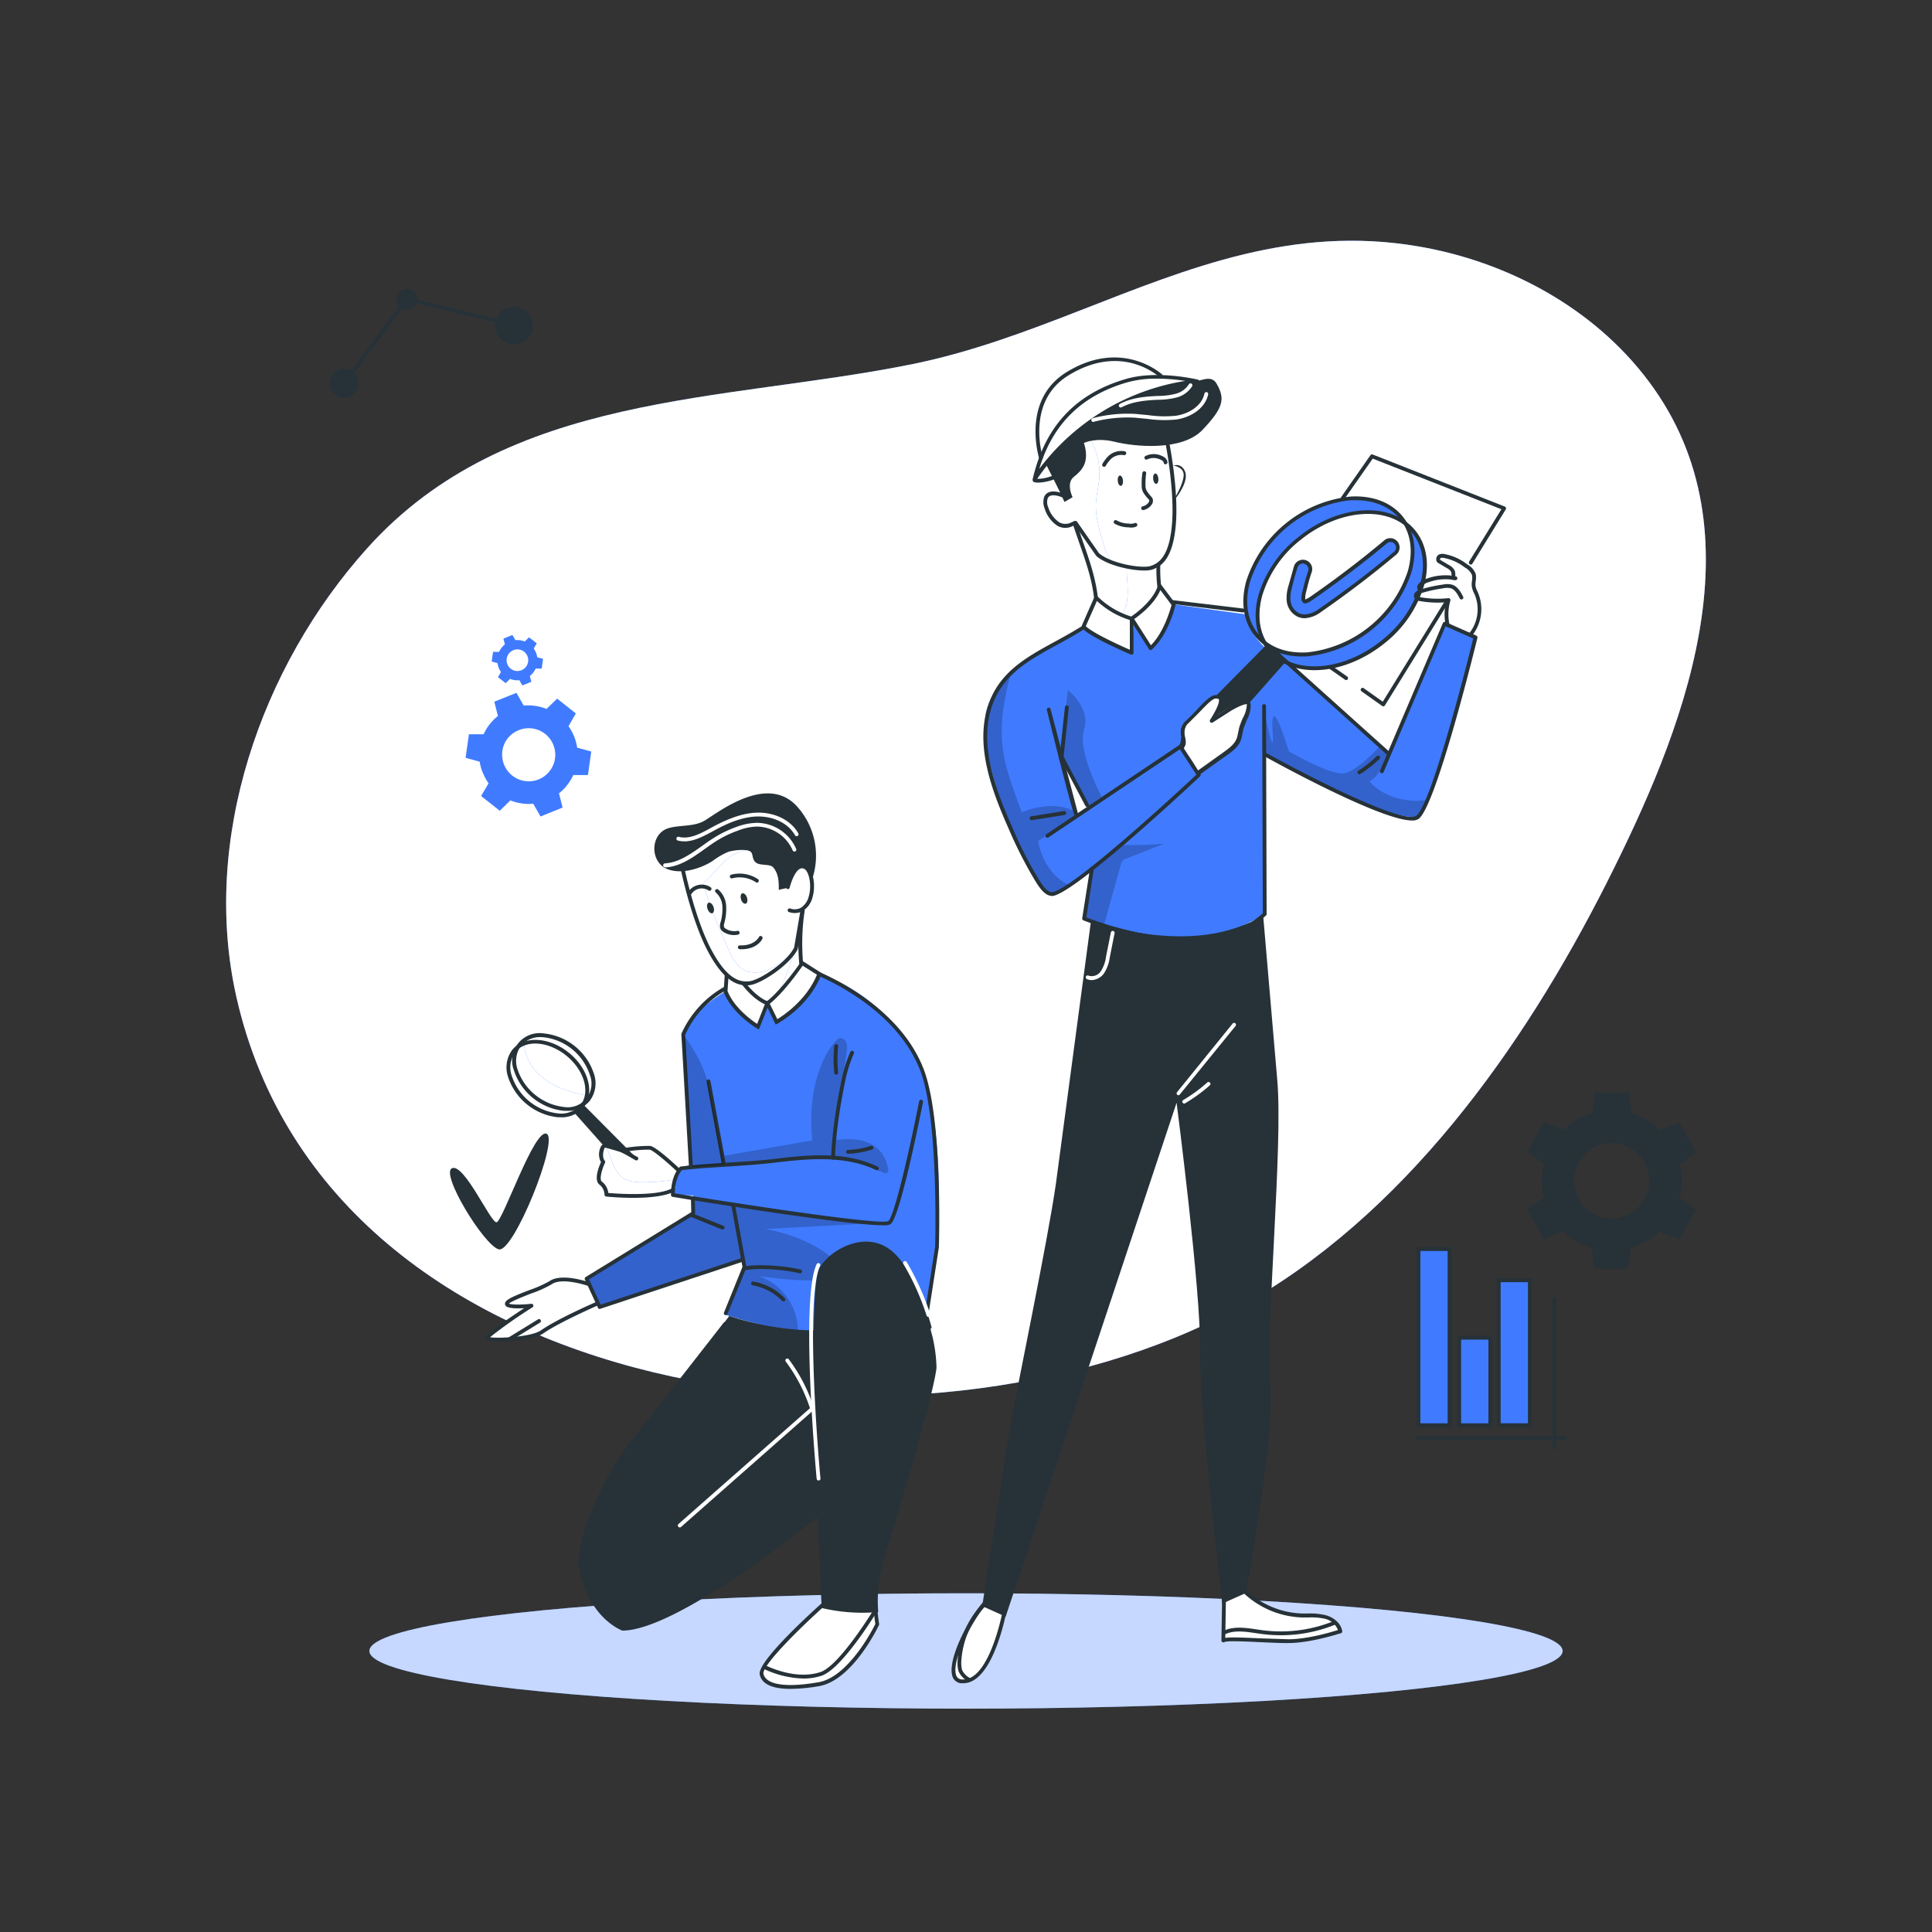 <?xml version="1.0" encoding="UTF-8"?> <svg xmlns="http://www.w3.org/2000/svg" xmlns:xlink="http://www.w3.org/1999/xlink" xmlns:v="https://vecta.io/nano" viewBox="0 0 500 500"><rect x="0" y="0" width="500" height="500" fill="#333333" stroke="none"/><style><![CDATA[.B{fill:#fff}.C{fill:#263238}.D{fill:#407bff}]]></style><use xlink:href="#B" class="D"></use><use xlink:href="#B" opacity=".8" class="B"></use><path d="M367.08 323.25h8.07v45.6h-8.07z" class="D"></path><path d="M375.65,369.35h-9.06v-46.6h9.06Zm-8.06-1h7.06v-44.6h-7.06Z" class="C"></path><path d="M377.63 346.2h8.07v22.64h-8.07z" class="D"></path><path d="M386.2 369.35h-9.07V345.7h9.07zm-8.07-1h7.07V346.7h-7.07z" class="C"></path><path d="M387.87 331.32h8.07v37.53h-8.07z" class="D"></path><g class="C"><path d="M396.43 369.35h-9.06v-38.53h9.06zm-8.06-1h7.06v-36.53h-7.06zm16.78 4.25H366.8a.5.5 0 0 1 0-1h38.34a.5.5 0 0 1 0 1z"></path><path d="M402.22 375.1a.5.5 0 0 1-.5-.5v-38.34a.5.5 0 0 1 1 0v38.34a.5.5 0 0 1-.5.5zM108 77.43a2.71 2.71 0 1 1-2.71-2.7 2.71 2.71 0 0 1 2.71 2.7zm29.9 6.83a4.89 4.89 0 1 1-4.9-4.88 4.89 4.89 0 0 1 4.9 4.88zM92.77 99.2A3.74 3.74 0 1 1 89 95.47a3.74 3.74 0 0 1 3.77 3.74z"></path><path d="M89.44 99.5l-.8-.6 16.46-22.04 28.9 6.9-.23.97L105.5 78 89.44 99.5zM399 305.54a18.43 18.43 0 0 0 .5 4.25l-4.27 3.3 4.33 7.63 5-2.06a18.16 18.16 0 0 0 7.33 4.3l.72 5.36h8.76l.76-5.38a18 18 0 0 0 7.38-4.23l5 2.06 4.4-7.57-4.25-3.3a18.09 18.09 0 0 0 0-8.5l4.27-3.32-4.33-7.63-5 2a18.06 18.06 0 0 0-7.33-4.31l-.7-5.36h-8.76l-.76 5.38a18 18 0 0 0-7.39 4.23l-5-2.06-4.35 7.67 4.24 3.32a18.56 18.56 0 0 0-.54 4.22zm15.9-9.44a9.74 9.74 0 1 1-7.28 7.24 9.73 9.73 0 0 1 7.29-7.24z"></path></g><path d="M364.33 258.7a10.26 10.26 0 0 0 .26 2.4l-2.4 1.9 2.46 4.27 2.83-1.15a10.19 10.19 0 0 0 4.14 2.41l.4 3h4.92l.43-3a10.29 10.29 0 0 0 4.15-2.39l2.82 1.16 2.48-4.26-2.4-1.88a10.34 10.34 0 0 0 0-4.79l2.4-1.86-2.46-4.27-2.82 1.14a10.19 10.19 0 0 0-4.14-2.41l-.4-3h-4.9l-.43 3a10.1 10.1 0 0 0-4.15 2.38l-2.82-1.16-2.48 4.26 2.4 1.88a9.67 9.67 0 0 0-.29 2.37zm9.16-5.4a5.46 5.46 0 1 1-4.33 4.29 5.48 5.48 0 0 1 4.33-4.29z" class="B"></path><g class="D"><path d="M125 200.08a12.88 12.88 0 0 0 1.45 2.65L124.5 206l4.84 3.82 2.75-2.68a12.57 12.57 0 0 0 5.9.86l1.9 3.3 5.7-2.3-.92-3.7a12.68 12.68 0 0 0 3.69-4.71h3.8l.86-6.1-3.65-1a12.79 12.79 0 0 0-2.24-5.55l1.9-3.3-4.84-3.83-2.74 2.66a12.85 12.85 0 0 0-5.92-.87l-1.88-3.3-5.72 2.3.93 3.7a12.74 12.74 0 0 0-3.7 4.72h-3.8l-.87 6.1 3.65 1a12.88 12.88 0 0 0 .83 2.95zm7.87-10.36a6.87 6.87 0 1 1-2.83 6.65 6.75 6.75 0 0 1 2.8-6.65zm-3.8-16.9a5.42 5.42 0 0 0 .58 1.09l-.78 1.34 2 1.55 1.12-1.1a5.27 5.27 0 0 0 2.42.34l.77 1.35 2.33-.94-.38-1.5a5.37 5.37 0 0 0 1.51-1.93h1.55l.35-2.5-1.5-.43a5.32 5.32 0 0 0-.91-2.26l.78-1.34-2-1.55-1.1 1.08a5.14 5.14 0 0 0-2.42-.34l-.77-1.35-2.33.94.37 1.5a5.34 5.34 0 0 0-1.5 1.93h-1.56l-.35 2.5 1.5.42a4.89 4.89 0 0 0 .33 1.19zm3.3-4.3a2.8 2.8 0 1 1-.81 3.87 2.87 2.87 0 0 1-.41-1 2.83 2.83 0 0 1 1.22-2.87z"></path><ellipse cx="250" cy="427.27" rx="154.4" ry="14.93"></ellipse></g><g class="B"><ellipse cx="250" cy="427.27" rx="154.4" ry="14.93" opacity=".7"></ellipse><path d="M255.17 414.6s-6.68 8.08-7.87 14.45.86 6 2.48 6.14 6-5.17 7.12-7.22 3.56-14.13 3.56-14.13zm62.03-1.22l3.6-2.35s5.76 5 10.43 6.4 13.93-.9 15.6 4.73c0 0-8.45 2.94-13.45 2.56s-16.8-.2-16.8-.2z"></path></g><g class="C"><path d="M282.38 238.08l-9.1 68.17c-2.1 14.84-10.3 53.93-11.8 62.75s-7.28 46.66-7.28 46.66l6.06 2.73 44.24-133s6.36 49.08 6.06 63.93 5.76 65.68 5.76 65.68l6.05-2.7s7.58-39.7 6.37-54.26 3.33-61.5 1.82-78.47l-3.64-42.42s-16.36 10.03-44.54.94z"></path><path d="M249.3 435.63h-.48a2.56 2.56 0 0 1-2.4-2.08c-1.3-5.1 6.18-18.06 9.54-20.36a.5.5 0 0 1 .69.12.51.51 0 0 1-.13.69c-3 2.1-10.32 14.76-9.14 19.3a1.6 1.6 0 0 0 1.54 1.34h.38c7 0 10.27-18.1 10.3-18.27a.48.48 0 0 1 .57-.4.49.49 0 0 1 .4.57c-.14.78-3.5 19.08-11.28 19.08z"></path></g><path d="M305 283.45a.51.51 0 0 1-.31-.11.49.49 0 0 1-.07-.69L319 264.9a.49.49 0 0 1 .69-.07.48.48 0 0 1 .07.69l-14.44 17.75a.48.48 0 0 1-.32.18zm1.48 2.15a.51.51 0 0 1-.43-.25.49.49 0 0 1 .18-.67 38.81 38.81 0 0 0 6.19-4.52.49.49 0 0 1 .7 0 .5.5 0 0 1 0 .7 40.15 40.15 0 0 1-6.35 4.63.47.47 0 0 1-.29.11z" class="B"></path><path d="M333.4 425.23c-2.2 0-4.94-.13-7.58-.25-3.72-.18-8.34-.4-8.95 0a.52.52 0 0 1-.51 0 .5.5 0 0 1-.26-.44l.26-15.4a.45.45 0 0 1 .5-.49.51.51 0 0 1 .49.5l-.25 14.74c1.3-.22 4-.12 8.77.1l7.53.25c5 0 11.22-1.87 12.87-2.4a4.85 4.85 0 0 0-3.54-2.94 16.6 16.6 0 0 0-4.08-.3H337a23.25 23.25 0 0 1-16.48-7.66.49.49 0 0 1 0-.7.5.5 0 0 1 .7 0 22.18 22.18 0 0 0 15.77 7.33h1.56a17.15 17.15 0 0 1 4.45.42c1.94.48 4 1.95 4.37 4.15a.51.51 0 0 1-.33.54c-.35.05-7.74 2.54-13.65 2.54z" class="C"></path><path d="M282.5 253.65a2.81 2.81 0 0 1-1.22-.27.49.49 0 1 1 .41-.89 2.81 2.81 0 0 0 3.19-1.11 9.09 9.09 0 0 0 1.36-3.81l1.25-6.25a.5.5 0 0 1 .58-.39.49.49 0 0 1 .38.58l-1.24 6.25a10 10 0 0 1-1.55 4.22 4.16 4.16 0 0 1-3.16 1.67z" class="B"></path><path d="M331.5 423.2a37.6 37.6 0 0 1-5-.33l-1.4-.2c-2.94-.43-6-.9-8.44.48l-.48-.86c2.75-1.53 6-1.06 9.06-.6l1.4.2a36.57 36.57 0 0 0 18.56-2.36l.37.92a37.5 37.5 0 0 1-14.07 2.75zm-80.8 12a5.4 5.4 0 0 1-2.63-2.68 8.17 8.17 0 0 1-.23-3 23.51 23.51 0 0 1 6.41-14.48l.7.7a22.51 22.51 0 0 0-6.14 13.86 7.73 7.73 0 0 0 .19 2.64 4.65 4.65 0 0 0 2.11 2.07z" class="C"></path><g class="B"><path d="M358.04 182.3l31.25-50.76-34.2-13.48-28.2 41.88 31.17 22.36z"></path><path d="M380.23 164.44s2.68-3.43 2.75-6.86-2.18-3.85-1.6-5.85.1-3.15-2-5.26-6.83-3.36-7.14-2.24 4.24 2.94 3.8 4.87c0 0-8.1.3-8.48 2.37l-.12 1.43s-1.63.75-1.25 1.63 8.67.75 8.67.75-1.37 5.42.44 7z"></path><path d="M364.54 136c8.58 11.3.77 25.55-10.8 32.9s-22.8 4.08-28.6-5-1.13-22.6 10.43-29.9 22.44-6.66 28.98 2z"></path></g><g class="D"><path d="M373.85 161.44l-14.42 33.06-26.26-22.77S323.6 167 322.38 159l-18.64-2.6s-2.23 8.85-6.06 10.77l-4.18-7.3-.63 9s-9.62-3.9-12.33-6.2c0 0-21.5 9.72-25 20.33s8 36.2 8 36.2 4.35 11.13 8 11.83 11-6.1 11-6.1l-2 12.76s28.12 11.15 46.7-1.15l-.25-41.45s23.7 12 30.84 14.58 9.74 1.56 9.74 1.56 12.18-32 14.27-46.8zm-95 49.52l-3.63-13.65 6.18 11.6z"></path><path d="M329.53 167.93s14.53 6 28.42-8.84S363 135 363 135s12.33 8.5 1.75 23.5-22.26 15.15-28.9 14-6.33-4.56-6.33-4.56z"></path></g><path d="M290.13 218.33c-.24 0 0 .36.24.36 3.67.06 7.34-.05 11-.35l-10 3.9a2.3 2.3 0 0 0-.87.51 2.24 2.24 0 0 0-.39.86l-4.45 16-5.13-1.9 2-12.76zM274.5 194.9l1.86-16.3s6 4.57 4.2 10.23 4.56 17.35 4.56 17.35l-3.72 2.7-7.4-15.3zm52.66-11.03s1.5 7.66 2.1 8.24-.58-6.38.46-6.73 3.83 9.05 3.83 9.05 10.67 6.26 14.27 5.68 9.27-7 9.27-7l2.2 2s-2.2 5.93-4.85 7.1c0 0 4.52 6 14.72 4.87 0 0-.72 5.47-4.75 4.64-9.5-2-37.36-16.63-37.36-16.63zm-65.32-10.53c-4.53 16.83-2.78 22.68 2.63 36.9 0 0 7.43-3.5 13.47-.3l.57 1.58-9.83 6.1s1 7.85 7.64 11.27c0 0-2.65 2.56-4.74 2.18s-10.35-18.28-12.16-21.9-10.42-21.73 2.42-35.82z" opacity=".2"></path><path d="M326.78 166.25a15.93 15.93 0 0 1-4.31-14.33c1.7-8.92 10.53-17.56 17.53-20.5s19-4.16 23 3.54c0 0-8.32-6.3-23 1.7s-15.38 23.27-13.22 29.58z" class="D"></path><g class="C"><path d="M359.37 195.54a.53.53 0 0 1-.33-.13l-31.16-28a.49.49 0 1 1 .66-.73l31.16 28a.49.49 0 0 1 0 .69.5.5 0 0 1-.33.17z"></path><path d="M365.42 212.34c-8 0-35-14.85-38.3-16.68a.49.49 0 0 1 .48-.86c13.94 7.73 35.8 18.47 38.9 16.34 3.5-2.4 11.74-33.54 14.76-45.9l-7.16-3.16-16 37.66a.5.5 0 1 1-.91-.39l16.23-38.1a.53.53 0 0 1 .28-.27.5.5 0 0 1 .38 0l8 3.53a.49.49 0 0 1 .28.57c-.44 1.78-10.7 43.74-15.26 46.87a2.94 2.94 0 0 1-1.69.39z"></path><path d="M307.14 243.7c-13.46 0-26.56-5.44-26.76-5.52a.5.5 0 0 1-.3-.53l2-12.77a.491.491 0 1 1 .97.15l-1.9 12.38c3.47 1.38 31.4 11.86 45.66-1.06l-.16-53.62a.49.49 0 0 1 .49-.5h0a.51.51 0 0 1 .5.49l.16 53.85a.5.5 0 0 1-.16.36c-5.55 5.07-13.07 6.77-20.5 6.77zm14.58-85.2h-.06l-18.38-2.2a.504.504 0 1 1 .12-1l18.38 2.2a.49.49 0 0 1 .43.55.5.5 0 0 1-.49.45z"></path><path d="M272.17 231.84c-2.05 0-3.74-3-4.75-4.72l-.38-.65a107.16 107.16 0 0 1-6-12c-4.44-9.95-8.2-20.5-5.8-30.2 2.44-9.84 9.92-13.93 17.84-18.25 2.18-1.2 4.44-2.42 6.6-3.78a.492.492 0 0 1 .53.83c-2.18 1.38-4.45 2.62-6.65 3.82-7.72 4.2-15 8.2-17.35 17.6s1.4 19.77 5.75 29.56a108.65 108.65 0 0 0 5.94 11.93c.12.2.25.4.4.67.85 1.48 2.42 4.23 3.9 4.23h0c4.25-.1 28.16-21.7 37.42-30.4l-4.28-6.56-34 22.8a.49.49 0 0 1-.68-.13.51.51 0 0 1 .13-.69l34.4-23.08a.49.49 0 0 1 .69.13l.08.12 4.7 7.2a.5.5 0 0 1-.07.63c-1.34 1.26-32.83 30.83-38.38 31zm31.88-102.94a.5.5 0 0 1-.3-.11.48.48 0 0 1-.09-.69c.85-1.1 2.88-4.3 2-5.86a1.51 1.51 0 0 0-1-.89 1.57 1.57 0 0 0-1.14.4.492.492 0 1 1-.67-.72 2.59 2.59 0 0 1 2-.66 2.46 2.46 0 0 1 1.71 1.39c1.33 2.4-1.74 6.5-2.1 6.95a.51.51 0 0 1-.41.19zm32.95 41c-5.14 0-9.44-1.83-12.2-5.24-3-3.7-3.8-8.8-2.25-14.34a31.84 31.84 0 0 1 26.94-21.81c5.75-.34 10.56 1.5 13.56 5.2s3.8 8.8 2.25 14.34a31.84 31.84 0 0 1-26.95 21.81c-.46.03-.9.04-1.36.04zm13.86-40.44h-1.3a30.85 30.85 0 0 0-26.05 21.09c-1.46 5.23-.72 10 2.07 13.45s7.3 5.16 12.72 4.83a30.86 30.86 0 0 0 26.06-21.08c1.45-5.24.72-10-2.07-13.46-2.56-3.12-6.6-4.83-11.43-4.83z"></path><path d="M340.2 173.44c-5 0-9.4-1.72-12.22-5.22-3-3.7-3.8-8.8-2.25-14.34A30 30 0 0 1 336 139c10.55-8.54 24.12-9.3 30.26-1.72 3 3.7 3.8 8.8 2.25 14.34a30 30 0 0 1-10.24 14.89c-5.7 4.58-12.27 6.93-18.06 6.93zM354 133c-5.57 0-11.9 2.28-17.42 6.73a29 29 0 0 0-9.91 14.39c-1.45 5.23-.72 10 2.07 13.46 5.8 7.16 18.74 6.32 28.86-1.87a29 29 0 0 0 9.92-14.39c1.45-5.23.72-10-2.07-13.45-2.62-3.25-6.75-4.87-11.45-4.87z"></path><path d="M332.52 171.5l-23.65 26.8-2.4-5.6-1.07.55s-.4.15-.4.1a4.75 4.75 0 0 0 .66-2.39c.67-.2.05-.9 0-1.13v-1.26l7.75-7.18.44-.46L327.62 167h.17a4.24 4.24 0 0 1 .73.15 5 5 0 0 1 1.64.85 7.25 7.25 0 0 1 2.26 3.11 1.06 1.06 0 0 0 .1.38z"></path></g><path d="M337.68 159.45a3.89 3.89 0 0 1-1.69-.37 4.57 4.57 0 0 1-2.5-3.69 9.51 9.51 0 0 1 .35-3.35l1.53-5.44a1.92 1.92 0 0 1 3.63 1.25c-.6 1.75-1.06 3.56-1.43 5.1a6.31 6.31 0 0 0-.27 2 1 1 0 0 0 .3.66c.06 0 .47.13 1.88-.84 6.57-4.55 13-9.46 19.14-14.6a1.92 1.92 0 0 1 2.46 3c-6.22 5.2-12.75 10.18-19.42 14.8a7.29 7.29 0 0 1-3.98 1.49z" class="D"></path><g class="C"><path d="M337.68 160a4.46 4.46 0 0 1-1.9-.42 5.09 5.09 0 0 1-2.78-4.08 10 10 0 0 1 .35-3.51l1.55-5.5a2.39 2.39 0 0 1 1.23-1.38 2.36 2.36 0 0 1 1.84-.12 2.44 2.44 0 0 1 1.39 1.23 2.4 2.4 0 0 1 .11 1.84c-.6 1.73-1.05 3.52-1.42 5.05a6 6 0 0 0-.26 1.82 1 1 0 0 0 0 .22 5.57 5.57 0 0 0 1.36-.75c6.56-4.54 13-9.44 19.1-14.56a2.41 2.41 0 0 1 3.95 2.07 2.36 2.36 0 0 1-.85 1.63 266.2 266.2 0 0 1-19.46 14.83 7.81 7.81 0 0 1-4.21 1.63zm-.5-14.15a1.51 1.51 0 0 0-.62.14 1.42 1.42 0 0 0-.72.82c-.65 1.88-1.13 3.8-1.52 5.4a8.87 8.87 0 0 0-.34 3.17 4.09 4.09 0 0 0 2.22 3.31 3.55 3.55 0 0 0 1.48.32 7 7 0 0 0 3.7-1.45 268.71 268.71 0 0 0 19.4-14.77 1.42 1.42 0 0 0 .5-1 1.36 1.36 0 0 0-.33-1 1.43 1.43 0 0 0-1-.51 1.46 1.46 0 0 0-1 .33c-6.14 5.14-12.6 10-19.18 14.6-1.16.8-1.93 1.1-2.37.88a1.32 1.32 0 0 1-.58-1 6.62 6.62 0 0 1 .28-2.17c.37-1.55.84-3.37 1.45-5.14a1.43 1.43 0 0 0-.89-1.81 1.26 1.26 0 0 0-.47-.18zm11.2 30.15a.47.47 0 0 1-.28-.09l-4-2.8a.51.51 0 0 1-.12-.69.49.49 0 0 1 .69-.12l4 2.8a.5.5 0 0 1 .11.69.49.49 0 0 1-.4.21zm9.62 6.8a.47.47 0 0 1-.28-.09l-5.37-3.8a.5.5 0 0 1-.11-.69.48.48 0 0 1 .68-.12l4.94 3.5 16.05-26a.494.494 0 1 1 .84.52l-16.33 26.43a.5.5 0 0 1-.32.22zm22.63-36.7a.48.48 0 0 1-.26-.07.5.5 0 0 1-.16-.68l8.35-13.56-33.3-13.1-7.35 10.5a.492.492 0 0 1-.81-.56l7.57-10.82a.5.5 0 0 1 .59-.18l34.2 13.48a.49.49 0 0 1 .28.3.48.48 0 0 1-.05.42l-8.65 14.06a.48.48 0 0 1-.42.23zM278.6 211.45a.52.52 0 0 1-.43-.24c-.8-1.36-6.58-24.8-7.24-27.46a.5.5 0 0 1 .37-.6.48.48 0 0 1 .59.36l7.13 27.2a.5.5 0 0 1-.17.68.59.59 0 0 1-.25.07z"></path><path d="M281.33 208.83a.47.47 0 0 1-.43-.26l-7-13.2a.494.494 0 1 1 .87-.47l7 13.2a.5.5 0 0 1-.21.67.46.46 0 0 1-.23.06zM267 212.25a.501.501 0 0 1-.06-1l8.36-1.34a.509.509 0 1 1 .19 1l-8.43 1.36z"></path><path d="M274.6 196.88a.53.53 0 0 1-.24-.06.59.59 0 0 1-.3-.52.64.64 0 0 1 .16-.38L275.6 183a.49.49 0 0 1 1 .11l-1.37 13v.13a.49.49 0 0 1-.16.48.58.58 0 0 1-.45.16zm-.4-.87z"></path></g><path d="M323.1 182.24c0 1.7-1.75 5.18-1.75 5.18a4.32 4.32 0 0 1-.06.44 10.81 10.81 0 0 1-.4 1.82 8.51 8.51 0 0 1-2.56 4.1l-.88.7a.26.26 0 0 1-.1.07l-7.1 5.1-1-1.58-3.38-5.22a6.45 6.45 0 0 0 .47-.69 6.46 6.46 0 0 0-.28-2.38l-.17-.8a1.25 1.25 0 0 1 .07-.95 3.27 3.27 0 0 1 .43-.48h0l6.42-6.27a12.31 12.31 0 0 1 1.52-.83 2.57 2.57 0 0 1 1.2-.31.39.39 0 0 1 .41.33 1.44 1.44 0 0 1 0 .46 28 28 0 0 1-1.95 4.89c0 .23.2.2.25-.2a48.29 48.29 0 0 1 4.43-2.66l.1-.05c1.93-1 3.78-1.73 4.2-1.34a.16.16 0 0 1 .06.08 1.69 1.69 0 0 1 .08.24c-.03.1-.02.2-.02.34z" class="B"></path><g class="C"><path d="M310.32 200.3a.49.49 0 0 1-.4-.21.5.5 0 0 1 .12-.69l7-5 .12-.1c2.6-1.88 2.92-2.92 3.22-4.47l.05-.26.22-1c0-.18.1-.38.15-.58a20.37 20.37 0 0 1 .87-2.22 7.74 7.74 0 0 0 1-3.25.47.47 0 0 0 0-.16.35.35 0 0 1 0-.13s-.88-.1-3.6 1.44a.78.78 0 0 1-.18.08l-5 3.2a.49.49 0 0 1-.7-.67l.38-.62c1.6-2.64 1.92-3.84 1.9-4.4 0-.3-.1-.36-.15-.38a1 1 0 0 0-.5-.09h-.3c-.92.14-2.65 2-4.18 3.6l-2.74 2.74a2.9 2.9 0 0 0-.73.92v.06a2.7 2.7 0 0 0-.29 1.05 5 5 0 0 0 0 .84c0 .3.1.6.14.86a5.32 5.32 0 0 1 .14 1.65 3.83 3.83 0 0 1-.37.92l-.05.1a.492.492 0 0 1-.9-.4l.05-.1.3-.67a5.14 5.14 0 0 0-.14-1.3l-.15-.92a5.14 5.14 0 0 1 0-1 3.7 3.7 0 0 1 .42-1.5h0a3.91 3.91 0 0 1 .94-1.17c.83-.73 1.77-1.72 2.68-2.68 1.87-2 3.48-3.7 4.74-3.9h.37a1.84 1.84 0 0 1 1.07.21 1.32 1.32 0 0 1 .65 1.2 8.17 8.17 0 0 1-1.31 3.68l3.3-2.05.1-.05c3.55-2 4.44-1.74 4.84-1.22a.76.76 0 0 1 .14.23 1.32 1.32 0 0 1 .09.28 2.13 2.13 0 0 1 .07.37 8.4 8.4 0 0 1-1 3.74l-.83 2.12-.13.5-.2 1-.05.26c-.34 1.74-.77 3-3.54 5a2.26 2.26 0 0 1-.26.17l-6.92 4.94a.52.52 0 0 1-.45.02zm12.17-18.2h0zm29.3 18.28a.48.48 0 0 1-.41-.23.49.49 0 0 1 .15-.68 29.84 29.84 0 0 0 4.72-3.72.5.5 0 1 1 .69.71 30.67 30.67 0 0 1-4.88 3.84.53.53 0 0 1-.27.08zm22.86-38.13a.48.48 0 0 1-.48-.38 13 13 0 0 1 .07-6 26.39 26.39 0 0 1-6.93-.34 1.71 1.71 0 0 1-1.2-.64 1.34 1.34 0 0 1 .23-1.65 2.64 2.64 0 0 1 1.19-.65 36.65 36.65 0 0 1 5.88-1.3 5.28 5.28 0 0 1 2.31 0c1.46.42 2.28 1.84 2.94 3.13a.494.494 0 0 1-.88.45c-.6-1.16-1.26-2.32-2.34-2.63a4.44 4.44 0 0 0-1.88 0 37.23 37.23 0 0 0-5.72 1.26 2 2 0 0 0-.79.4c-.12.13-.18.33-.12.42s.4.2.55.22a25.52 25.52 0 0 0 7.35.26.5.5 0 0 1 .43.17.51.51 0 0 1 .1.45 12.6 12.6 0 0 0-.23 6.24.49.49 0 0 1-.37.59z"></path><path d="M367.77,153.14a.9.9,0,0,1-.58-.21,1.08,1.08,0,0,1-.43-.82,1.6,1.6,0,0,1,.51-1.18,5.21,5.21,0,0,1,2.17-1.25,13.82,13.82,0,0,1,7.32-.53.49.49,0,0,1-.22,1,12.74,12.74,0,0,0-6.78.51,4.2,4.2,0,0,0-1.77,1,.69.69,0,0,0-.24.45.11.11,0,0,0,.05.09.48.48,0,0,1,.56.39.52.52,0,0,1-.41.58Z"></path><path d="M380.54 164.8a.51.51 0 0 1-.31-.11.5.5 0 0 1-.07-.7 9.94 9.94 0 0 0 1.49-10.12l-.18-.4a5.75 5.75 0 0 1-.57-1.68 5.61 5.61 0 0 1 .05-1.48 4.36 4.36 0 0 0 0-1.49 4 4 0 0 0-1.82-1.94 12.71 12.71 0 0 0-5.59-2.51 1.27 1.27 0 0 0-.78.09.6.6 0 0 0-.07.42l2.3 1.36a3.18 3.18 0 0 1 1.49 1.46 3.22 3.22 0 0 1 .15 1.21 3.11 3.11 0 0 0 0 .61.5.5 0 0 1-.41.56.5.5 0 0 1-.57-.41 6.78 6.78 0 0 1 0-.78 2.48 2.48 0 0 0-.08-.84 2.42 2.42 0 0 0-1.08-1l-2.36-1.4a1 1 0 0 1-.43-.86 1.42 1.42 0 0 1 .53-1.18 2.15 2.15 0 0 1 1.41-.25 13.6 13.6 0 0 1 6.05 2.68 4.81 4.81 0 0 1 2.22 2.49 5.13 5.13 0 0 1 0 1.87 5.26 5.26 0 0 0-.05 1.24 5 5 0 0 0 .49 1.4l.18.4a11 11 0 0 1-1.63 11.15.52.52 0 0 1-.36.2z"></path></g><g class="B"><path d="M267.75 124l3.9-4.76 2.85 3.76a14.82 14.82 0 0 1-6.74 1zm15.95 30.65l-3.15 8.06 12.32 6.2v-8.83l4.9 7.67a59.19 59.19 0 0 0 6-11.3l-3.67-4.2s-4.58 7.2-7.35 7-9.05-4.58-9.05-4.58z"></path><path d="M301.75 113.24l1.1 7.13s3.64.16 3.48 2.7-2.7 6.5-2.7 6.5 1.74 11.17-3.65 16.56v5.5s-3.47 6.93-7.1 8.44c0 0-6-2.15-8.87-4.84l-5.65-19.63s-2.66 1.63-4.37.1-4.52-5.14-3.2-7.06 4.66-1.13 4.66-1.13l-3.8-8.23s6.5-8.4 15.06-8.08a75 75 0 0 1 15.02 2.05z"></path></g><use xlink:href="#C" class="D"></use><use xlink:href="#C" opacity=".5" class="B"></use><path d="M275.5 129.9l2.08-1.23s-1.8-3.58.34-5.27 4.15-3.84 2.6-8.76c0 0 3.07-1.53 8-.3s17.35 2.56 22.72-3.12 5.85-7.94 3.7-11.78-6.15 1.7-12.6-1.07-11.36-5.07-22.27 2-12.6 13.36-10.45 17.66 4.18 8.04 5.87 11.88z" class="C"></path><path d="M268.2 122.4l1.37-3.14a22.53 22.53 0 0 1-.52-12.72c2.2-8.5 11.62-12.73 17.3-13.5s10 1.93 14.3 4.08l7.88 1.6s-24.1 2.9-40.32 23.7z" class="B"></path><g class="C"><path d="M296.1 147.65c-3.6 0-9.67-1.4-12.34-3.73l-.08-.1-5.75-8.23a.5.5 0 0 1 .13-.69.48.48 0 0 1 .68.12l5.7 8.18c3.2 2.7 11.15 4 13.35 3.27s4.9-2.58 5.54-11.08-1.55-19.85-1.57-20a.5.5 0 0 1 .39-.58.5.5 0 0 1 .58.39c0 .1 2.26 11.53 1.6 20.24-.7 9.1-3.7 11.16-6.24 12a7.19 7.19 0 0 1-1.99.2z"></path><path d="M275.75 136.62a4.43 4.43 0 0 1-2-.49 8.25 8.25 0 0 1-3.43-4.63 4.2 4.2 0 0 1 0-3.1c1.22-2.23 4.7-.7 4.84-.64a.492.492 0 1 1-.4.9s-2.8-1.2-3.57.2a3.14 3.14 0 0 0 .06 2.34 7.41 7.41 0 0 0 2.92 4 3.34 3.34 0 0 0 3.21-.06.5.5 0 0 1 .68.15.48.48 0 0 1-.14.68 4.24 4.24 0 0 1-2.17.64zm20.08-4.62a.48.48 0 0 1-.48-.39.49.49 0 0 1 .39-.58 2.49 2.49 0 0 0 1.45-.91c.16-.2.3-.5.22-.7a1.3 1.3 0 0 0-.2-.26 10.94 10.94 0 0 1-1-1.21 3.41 3.41 0 0 1-.74-2.25 18.39 18.39 0 0 1 .18-3.32.5.5 0 0 1 .56-.42.5.5 0 0 1 .42.56 18.32 18.32 0 0 0-.18 3.14 3.49 3.49 0 0 0 .11.86 3 3 0 0 0 .46.87 9.93 9.93 0 0 0 .86 1.08 2 2 0 0 1 .4.54 1.7 1.7 0 0 1-.33 1.72 3.5 3.5 0 0 1-2.05 1.28zm-3.03 4.53a6.16 6.16 0 0 1-.92-.07h-.3a7.68 7.68 0 0 1-3.1-.92.5.5 0 0 1-.19-.68.49.49 0 0 1 .67-.19 6.52 6.52 0 0 0 2.69.81h.36a2.94 2.94 0 0 0 1.61-.09.51.51 0 0 1 .67.22.5.5 0 0 1-.22.66 2.76 2.76 0 0 1-1.27.26zm-7.07-15.73a.48.48 0 0 1-.26-.07.5.5 0 0 1-.16-.68 9.31 9.31 0 0 1 1.67-2.15 4.94 4.94 0 0 1 4.08-1.11.509.509 0 0 1-.19 1 3.94 3.94 0 0 0-3.24.89 8 8 0 0 0-1.48 1.92.51.51 0 0 1-.42.2zm15.93-.62a.49.49 0 0 1-.49-.41.85.85 0 0 0-.26-.48 2.09 2.09 0 0 0-.55-.32 4 4 0 0 0-3.44-.09.493.493 0 1 1-.5-.85 4.86 4.86 0 0 1 4.34 0 2.67 2.67 0 0 1 .83.52 1.83 1.83 0 0 1 .55 1 .49.49 0 0 1-.4.57zm-11.04 4.16c.07.74-.17 1.37-.54 1.4s-.73-.53-.8-1.27.17-1.37.54-1.4.73.54.8 1.28zm9.16-.52c.07.74-.17 1.37-.54 1.4s-.72-.54-.8-1.27.17-1.37.54-1.4.72.54.8 1.28zm.3 28.9a.49.49 0 0 1-.49-.44 34.32 34.32 0 0 1-.29-5.93.48.48 0 0 1 .52-.46.49.49 0 0 1 .46.53 36.6 36.6 0 0 0 .29 5.75.5.5 0 0 1-.44.55z"></path><path d="M283.62 155.1a.49.49 0 0 1-.49-.43c-.6-5.07-2.18-9.5-3.83-14.2l-1.7-4.95a.51.51 0 0 1 .32-.63.49.49 0 0 1 .62.32l1.7 4.93c1.67 4.74 3.25 9.22 3.88 14.4a.5.5 0 0 1-.43.55zm-15.87-30.58a.37.37 0 0 1-.18 0 .48.48 0 0 1-.3-.57c3.17-13.62 11.1-22.1 24.22-25.9 7.92-2.3 18.1.1 18.52.2a.48.48 0 0 1 .37.51.49.49 0 0 1-.44.46 57.31 57.31 0 0 0-41.77 25.08.48.48 0 0 1-.42.21zM299.37 98a27.81 27.81 0 0 0-7.61.94c-11.84 3.43-19.33 10.77-22.8 22.4a58.88 58.88 0 0 1 37.79-22.76 50.31 50.31 0 0 0-7.38-.59z"></path><path d="M268.76 124.9a4 4 0 0 1-1.14-.13.493.493 0 0 1 .3-.94s1.8.5 5.35-1.06a.5.5 0 0 1 .39.91 12.37 12.37 0 0 1-4.9 1.22zm.24-6.05c-.05-.15-4.87-15.2 7-22.52 14.52-8.94 24.8.6 24.9.7l-.68.7c-.4-.37-9.86-9.1-23.72-.57-11.2 6.9-6.62 21.23-6.58 21.37zm23.87 50.55a.48.48 0 0 1-.2 0c-.43-.18-10.62-4.5-12.66-6.87a.48.48 0 0 1-.08-.52l3.3-7.52a.5.5 0 0 1 .81-.14 21.45 21.45 0 0 0 8.94 5.28.49.49 0 0 1 .37.47v8.84a.51.51 0 0 1-.22.42.53.53 0 0 1-.27.04zM281 162.06c2 1.9 9.14 5.1 11.4 6.1v-7.7a22.1 22.1 0 0 1-8.51-4.94z"></path><path d="M297.77 168.23h-.07a.52.52 0 0 1-.35-.23l-4.9-7.67a.53.53 0 0 1-.07-.37.5.5 0 0 1 .22-.31c.06 0 5.74-3.7 7.08-8.13a.5.5 0 0 1 .87-.15l3.6 4.78a.51.51 0 0 1 .08.4c-.07.32-1.82 7.7-6.12 11.55a.46.46 0 0 1-.33.13zm-4.23-8l4.32 6.76c3.38-3.38 5-9.22 5.34-10.42l-2.9-3.86c-1.55 3.68-5.48 6.6-6.77 7.5z"></path></g><path d="M282.93 109.2a.5.5 0 0 1-.48-.37.49.49 0 0 1 .35-.6 35.18 35.18 0 0 1 11-1.11l3.24.3a29.19 29.19 0 0 0 7.23.18c3.18-.45 6.72-2.4 7.44-5.74a.5.5 0 0 1 .58-.38.49.49 0 0 1 .38.59c-.82 3.8-4.74 6-8.26 6.5a30.65 30.65 0 0 1-7.48-.17l-3.2-.3a34.1 34.1 0 0 0-10.68 1.07zm7.12-3.74a.49.49 0 0 1-.23-.93c3-1.6 6.48-1.9 9.77-2.06h.27a18.94 18.94 0 0 0 4.33-.54 5.75 5.75 0 0 0 3.48-2.47.51.51 0 0 1 .68-.18.5.5 0 0 1 .18.68 6.77 6.77 0 0 1-4.07 2.92 20.19 20.19 0 0 1-4.55.58h-.27c-3.18.15-6.5.43-9.36 1.94a.46.46 0 0 1-.23.06z" class="B"></path><path d="M117 302.33c-3.18 1.27 8.27 20 12.08 21s15.58-28.3 12.4-29.9-11.44 22.9-13 22.9-8.33-15.27-11.48-14z" class="C"></path><path d="M242.47 322.74l-1.93 13.16s.77 7.13-12.47 10.2c-5.7 1.32-14 .4-21.6-1.07a174.65 174.65 0 0 1-19.05-4.88l2.07-4.38 3.18-6.74-.1-.85-.28-2.15-4.2 1.4-32.86 10.86-3.38-7.35 27.65-17-.06-4.55-5.3-.22c0-2.55 1.72-6.88 1.72-6.88l3.06-.86s-2.8-30-1.78-34.58 10.6-10.32 10.6-10.32a16.29 16.29 0 0 0 8.41 9.17l2.46-6.12 2.36 4.88c6-2.65 11.08-12.4 11.08-12.4s13.73 3.6 23.67 18.88 6.76 51.82 6.76 51.82z" class="D"></path><path d="M216.9 327.16c6.1 6.95-19.36 3.28-20.4 3.13a15.08 15.08 0 0 1 10 13.93 92.77 92.77 0 0 1-19.12-4.08l2.07-4.38 3.07-7.6-.28-2.15-2.54-14.1 34.82 4.74-26.37 1.42s12.5 2 18.74 9.07zm-30-27.96l23.3-4.07c-.72-7.46 0-15.1 3.4-21.8a18.16 18.16 0 0 1 3.19-4.41c.57-.6 2.77-.24 2.4 2.74-.77 6.13-1 5.27-1.9 11.33l-1.95 12.26s12.82-3.23 14.56 7.5a.79.79 0 0 1-1.11.83c-3-1.4-10.43-4.65-13.2-4 0 0-11-.14-14.7.7s-13.56 1-13.56 1z" opacity=".2"></path><path d="M151.82 330.93l3.4 7.35 37.07-12.26-2.5-14.06-10.32-1.38-.06 3.4-27.6 16.94z" opacity=".2"></path><path d="M153 333.37l-1.78-1.78s-5.75-.87-8.74.4-12.26 4.8-11.25 5.32 6.34.6 6.34.6-11.57 7.06-11.44 8 11.08 0 12.86-.38 15.55-8.18 15.55-8.18zM174.17 308l1.54-4.95s-5.15-5.8-7.9-6.2a14.55 14.55 0 0 0-6.22 1s-4.88-2.74-5.6-1.4.12 4.18.12 4.18-2.2 3.64-.72 5a4.76 4.76 0 0 1 1.53 3.08s10.7 2.47 17.25-.7z" class="B"></path><use xlink:href="#D" class="D"></use><g class="B"><use xlink:href="#D" opacity=".5"></use><path d="M152.16 285c-3 4.23-9.7 4.62-15 .87s-6.8-10.2-3.84-14.44 9.3-4.63 14.63-.88 7.2 10.18 4.2 14.45z"></path></g><use xlink:href="#E" class="D"></use><use xlink:href="#E" opacity=".4" class="B"></use><g class="C"><path d="M146.58 287.48h-.66A15.29 15.29 0 0 1 133 277a7.1 7.1 0 0 1 7.72-9.55 15.28 15.28 0 0 1 13 10.48 7.58 7.58 0 0 1-1.12 7 7.37 7.37 0 0 1-6.02 2.55zm-6.53-19.07a6.44 6.44 0 0 0-5.19 2.2h0a6.66 6.66 0 0 0-.93 6.11 14.33 14.33 0 0 0 12 9.76 6.13 6.13 0 0 0 6.72-8.3 14.3 14.3 0 0 0-12.06-9.75z"></path><path d="M145.08 289.15h-.66a15.29 15.29 0 0 1-12.94-10.47 7.63 7.63 0 0 1 1.11-7h0c3-3.7 9.55-3.34 14.64.77S154 282.9 151 286.6a7.43 7.43 0 0 1-5.92 2.56zm-11.72-16.87a6.66 6.66 0 0 0-.93 6.11 14.29 14.29 0 0 0 12 9.76 6.67 6.67 0 0 0 5.79-2.18c2.64-3.27 1-9-3.66-12.77s-10.56-4.2-13.2-.92z"></path><path d="M164.16 299.15l-7.5-2.15-8-9a1.3 1.3 0 0 1 .08-.17 3.52 3.52 0 0 1 1-1.45 2.59 2.59 0 0 1 .77-.4 1.23 1.23 0 0 1 .36-.07h.14zm-8.96 39.62a.49.49 0 0 1-.44-.29l-3.4-7.35a.49.49 0 0 1 .19-.62l27.35-16.8-.07-3.05a.49.49 0 0 1 .49-.5.48.48 0 0 1 .5.48l.08 3.33a.51.51 0 0 1-.24.43l-27.22 16.7 3 6.55 36.64-12.12a.49.49 0 0 1 .62.32.48.48 0 0 1-.31.62l-37.06 12.25a.41.41 0 0 1-.13.03zM178.78 302a.5.5 0 0 1-.5-.46l-1.94-33.76a.42.42 0 0 1 0-.22 26 26 0 0 1 11-12.11.5.5 0 0 1 .68.18.49.49 0 0 1-.17.67 24.92 24.92 0 0 0-10.53 11.54l1.94 33.64a.49.49 0 0 1-.47.52zm60.6 41.32h-.08a.49.49 0 0 1-.41-.56l3.12-20.1c0-.27 1-32.82-3.83-45.53-5.3-13.9-19.94-21.72-26-24.44a.492.492 0 0 1 .4-.9c6.16 2.77 21.06 10.73 26.5 25 4.92 12.9 3.93 44.63 3.9 46l-3.12 20.15a.49.49 0 0 1-.47.38zm-52.03-41.42a.49.49 0 0 1-.49-.4l-4-21.56a.508.508 0 0 1 1-.18l4 21.56a.49.49 0 0 1-.39.57zm15.4 34.88a.54.54 0 0 1-.36-.14 14 14 0 0 0-7.6-4 .51.51 0 0 1-.4-.58.5.5 0 0 1 .57-.4 15 15 0 0 1 8.14 4.31.48.48 0 0 1 0 .69.45.45 0 0 1-.35.12zm12.86-36.64a.49.49 0 0 1-.49-.49c0-.08 0-7.27 2.62-19.9a35.36 35.36 0 0 1 2.33-7.52.49.49 0 0 1 .66-.24.5.5 0 0 1 .24.66 34 34 0 0 0-2.26 7.3c-2.6 12.52-2.6 19.63-2.6 19.7a.51.51 0 0 1-.49.5z"></path><path d="M228.52 317.1c-9.1 0-46.36-6-54.46-7.36a.49.49 0 0 1-.41-.48c0-5.22 2.18-7.17 2.28-7.25a.42.42 0 0 1 .26-.12c4.38-.5 8.3-.74 12.08-1s7.67-.44 12-.95c8.2-1 18.4-2.15 26.88 2a.49.49 0 1 1-.43.88c-8.23-4-18.27-2.86-26.34-1.92-4.37.52-8.28.74-12.06 1s-7.57.43-11.85.93c-.38.4-1.74 2.17-1.84 6 21.28 3.48 53.23 8.22 55.24 7.2 1.6-1.07 5.76-19.58 8-31a.49.49 0 0 1 1 .19c-1 5-6 30-8.43 31.62a4.31 4.31 0 0 1-1.92.26z"></path><path d="M175.52 303.28a.5.5 0 0 1-.34-.13c-2.38-2.25-6.14-5.48-7.06-5.62a36.76 36.76 0 0 0-6.22.52.48.48 0 0 1-.56-.41.5.5 0 0 1 .42-.56 39 39 0 0 1 6.5-.52c1.56.22 6.6 4.93 7.6 5.87a.5.5 0 0 1 0 .7.51.51 0 0 1-.34.15z"></path><path d="M164 310c-3.68 0-6.85-.3-7.1-.33a.51.51 0 0 1-.45-.49 3.46 3.46 0 0 0-1.27-2.57c-1.6-1.13-.2-4.65.35-5.85a4.32 4.32 0 0 1-.11-3.83 1.39 1.39 0 0 1 .85-.86c1.58-.58 4.86 1.13 7.85 2.88l.63.36a.45.45 0 0 1 .32.19.53.53 0 0 1 0 .64c-.3.32-.46.22-1.42-.34-1.4-.82-5.66-3.3-7-2.8a.42.42 0 0 0-.26.26c-.75 2.16.07 3.06.1 3.1a.51.51 0 0 1 .09.56c-.78 1.65-1.57 4.34-.8 4.9a4.24 4.24 0 0 1 1.65 2.92c2.16.18 12.3.92 16.3-1.1a.5.5 0 0 1 .67.22.49.49 0 0 1-.22.66c-2.4 1.13-6.54 1.48-10.2 1.48zm52.4-31.88a.5.5 0 0 1-.49-.44 33.73 33.73 0 0 1 0-7 .502.502 0 1 1 1 .1 33.2 33.2 0 0 0 0 6.76.49.49 0 0 1-.44.54zM187 318.18a.39.39 0 0 1-.18 0L179 315a.49.49 0 0 1-.28-.64.5.5 0 0 1 .64-.28l7.86 3.17a.49.49 0 0 1 .28.64.5.5 0 0 1-.5.29zm32.48-19.58a.5.5 0 0 1 0-1 22 22 0 0 0 5.91-1.05.493.493 0 1 1 .3.94 22.8 22.8 0 0 1-6.18 1.1zm-31.66 41.73h-.18a.5.5 0 0 1-.27-.65l4.78-11.8-2.9-16a.48.48 0 0 1 .39-.57.49.49 0 0 1 .58.39l2.93 16.12a.54.54 0 0 1 0 .28l-.1.26L188.3 340a.48.48 0 0 1-.46.33z"></path><path d="M207 329.5h-.1a47.42 47.42 0 0 0-9.58-1.07 29.46 29.46 0 0 0-4.62.28.49.49 0 0 1-.56-.41.5.5 0 0 1 .42-.56 30 30 0 0 1 4.77-.29 48 48 0 0 1 9.78 1.08.503.503 0 0 1-.11 1zm-77.88 17.66a11.77 11.77 0 0 1-2.9-.24.85.85 0 0 1-.57-.46c-.15-.4-.38-1.06 10-7.9-1.9.1-4.17.08-4.76-.6a.83.83 0 0 1-.17-.77c.25-.9 2.1-1.7 6.24-3.3a31.3 31.3 0 0 0 5.2-2.3c3.15-2.26 10.14.2 10.44.3a.49.49 0 1 1-.33.92c-.07 0-6.8-2.38-9.53-.42a30.11 30.11 0 0 1-5.43 2.42c-2 .8-5.06 2-5.58 2.56.6.3 3.12.34 5.76.05a.51.51 0 0 1 .52.33.49.49 0 0 1-.2.58 125.61 125.61 0 0 0-11 7.74c2.14.37 10.72-.06 13.18-1.77 4.27-3 13.9-7.18 14.32-7.36a.492.492 0 0 1 .4.9c-.1.05-10 4.37-14.15 7.27-2 1.43-7.77 2.06-11.44 2.06z"></path><path d="M131.84 347.06a.47.47 0 0 1-.42-.24.49.49 0 0 1 .16-.67l7.66-4.7a.49.49 0 1 1 .52.84L132.1 347a.48.48 0 0 1-.26.06z"></path></g><path d="M176.83 267.8s5.22 6.38 6.7 13.73l3.82 19.88-8.15.6z" opacity=".2"></path><path d="M214.76 413.08s-13.58 13.76-15.28 16.47-3.63 4.35-.4 5.87 12.94.5 15.36-.44c3.14-1.2 12.4-13.24 12.4-13.24l-1.2-10.2z" class="B"></path><g class="C"><path d="M204.56 437.08c-4.7 0-7.4-1.24-7.94-3.7-.77-3.45 14.84-17.4 16.63-19l.2-.18.26.07 1.2.35a27.6 27.6 0 0 0 11.66 1.19h.5v.5c.16 2.35.45 3.95.45 4v.16l-.07.14c-.28.58-6.85 14.26-15.48 15.76a44.34 44.34 0 0 1-7.39.71zm9.14-21.75c-7 6.25-16.57 15.8-16.12 17.85.64 2.85 5.83 3.65 14.26 2.18 7.7-1.34 14-13.63 14.7-15.08-.07-.43-.26-1.68-.4-3.42a28.38 28.38 0 0 1-11.52-1.26z"></path><path d="M207.9 434.4a25.23 25.23 0 0 1-10.13-2.45l-.17-.08.32-.93.26.1c3 1.38 8.8 3.43 14.12 1.7 4.9-1.6 13.62-15.86 13.7-16l.84.52c-.36.6-9 14.7-14.25 16.43a15 15 0 0 1-4.7.71zm1.92-40.4s-34.55 28-48.76 28c0 0-7.73-2.76-10.57-13.78s7.82-27 7.82-27l30.43-40.66s29.42 10.7 48.87-4c0 0 2 24-2.92 34S209.82 394 209.82 394z"></path><path d="M161.73 421.13a3.6 3.6 0 0 1-.92-.1c-5.66-1.5-10.25-10.13-11.06-15.67s5.5-22.1 13-31.63l24.7-31.62.78.6-24.7 31.62c-7.92 10-13.5 26.1-12.8 30.88.75 5.14 5.14 13.5 10.33 14.85a2.75 2.75 0 0 0 .74.08c6.67 0 33.6-14.62 43.78-25l.7.7c-9.8 10-37 25.3-44.54 25.3z"></path></g><path d="M175.93 395.3a.48.48 0 0 1-.37-.17.49.49 0 0 1 0-.69l34.06-30a42 42 0 0 0-6.27-12.07.49.49 0 0 1 .8-.58 42.85 42.85 0 0 1 6.51 12.66.51.51 0 0 1-.15.52l-34.3 30.24a.49.49 0 0 1-.28.09z" class="B"></path><path d="M228.1 406.1c1.85-7 14.26-46.44 14.4-53.48.13-7.62-5.54-24.7-12.54-29.5s-16.2 1.12-18.08 5.53c-3.37 7.93.74 86.67.74 86.67l-.73.64a45.84 45.84 0 0 0 15.4 1.23 35.87 35.87 0 0 1 .82-11.09z" class="C"></path><path d="M211.84 383.15a.49.49 0 0 1-.49-.44c-.18-1.9-4.25-46.66 0-55.54a.5.5 0 0 1 .66-.23.49.49 0 0 1 .23.66c-4.13 8.64 0 54.55.1 55a.48.48 0 0 1-.44.54zm31-28.6h0a.51.51 0 0 1-.47-.52 38.1 38.1 0 0 0-1.38-9.37l-.12-.5a.5.5 0 0 1 .37-.6.48.48 0 0 1 .59.37l.12.5a39.19 39.19 0 0 1 1.41 9.64.5.5 0 0 1-.52.48zm-2.57-13.74a.49.49 0 0 1-.47-.34 64.77 64.77 0 0 0-6-13.35.5.5 0 0 1 .16-.68.49.49 0 0 1 .68.15 66.9 66.9 0 0 1 6.11 13.58.5.5 0 0 1-.32.62.39.39 0 0 1-.16.02zm-32.66-91.54l4.43 2.8s-5.34 9-11.08 12.4l-2.33-4.43-2.5 5.67-5.56-4.78-2.9-4.9.74-3.4s-4.9-4.74-8.16-14.53-3.54-15.22-3.54-15.22 15.1-8.5 18.52-6.27 8.15 8 8.15 8l5.33-.9s3.4 9.9-1.33 11.83z" class="B"></path><use xlink:href="#F" class="D"></use><use xlink:href="#F" opacity=".5" class="B"></use><g class="C"><path d="M205.77 236.3a5.35 5.35 0 0 1-1.58-.25.48.48 0 0 1-.32-.61.49.49 0 0 1 .61-.33 3.48 3.48 0 0 0 2.75-.15 4.93 4.93 0 0 0 2.11-3.1c.63-2.2.3-5.24-.7-6.54a1.36 1.36 0 0 0-1.12-.61c-1.62.07-2.85 3.76-3.15 5a.48.48 0 0 1-.59.37.49.49 0 0 1-.37-.59c.14-.58 1.4-5.7 4.07-5.8a2.28 2.28 0 0 1 1.93 1c1.23 1.56 1.62 4.9.9 7.4a5.82 5.82 0 0 1-2.59 3.69 4 4 0 0 1-1.93.51zm-13.87 9.36h-.43a.5.5 0 0 1 0-1c3.8.16 4.93-2.13 4.94-2.15a.494.494 0 0 1 .89.43c-.01.12-1.3 2.72-5.4 2.72zM190 242a5.08 5.08 0 0 1-2.73-.79 2.05 2.05 0 0 1-.79-.79 2.43 2.43 0 0 1 0-1.7 12.69 12.69 0 0 0 .47-4.21 5.13 5.13 0 0 0-1.7-3.54.49.49 0 0 1-.08-.69.51.51 0 0 1 .7-.08 6.1 6.1 0 0 1 2.06 4.21 13.93 13.93 0 0 1-.49 4.54 1.75 1.75 0 0 0-.05 1 1.26 1.26 0 0 0 .43.4 4.17 4.17 0 0 0 3 .56.48.48 0 0 1 .58.38.49.49 0 0 1-.38.58 4.75 4.75 0 0 1-1.02.13zm5.88-13.6a.51.51 0 0 1-.28-.09 7.6 7.6 0 0 0-6.1-1 .48.48 0 0 1-.6-.35.49.49 0 0 1 .35-.6 8.57 8.57 0 0 1 6.91 1.17.5.5 0 0 1-.28.91zm-17.43 3.35a.47.47 0 0 1-.25-.07.49.49 0 0 1-.2-.68 4.2 4.2 0 0 1 2.65-1.95 4.15 4.15 0 0 1 3.25.57.491.491 0 1 1-.54.82 3.21 3.21 0 0 0-4.51 1.06.49.49 0 0 1-.4.25zm13.33 1.05c.26.73.8 1.2 1.22 1.06s.55-.86.3-1.6-.8-1.2-1.2-1.07-.55.86-.3 1.6z"></path><path d="M183.12 235.24c.26.75.8 1.23 1.23 1.1s.56-.88.3-1.62-.8-1.23-1.24-1.1-.55.88-.3 1.62zM193.16 255c-2.66 0-6.08-1.4-10.06-9-4.28-8.14-7-21.32-7-21.46a.5.5 0 0 1 .39-.58.49.49 0 0 1 .58.39c0 .13 2.7 13.18 6.9 21.2s7.54 8.67 10 8.4 9.6-4.78 11.55-8.74l1.62-9.5a.49.49 0 0 1 .57-.4.48.48 0 0 1 .4.57l-1.63 9.58a.33.33 0 0 1 0 .13c-2 4.1-9.47 9-12.37 9.35a8.76 8.76 0 0 1-.96.07z"></path><path d="M207.34,249.85a.49.49,0,0,1-.49-.45,58.57,58.57,0,0,1,.4-13.89.5.5,0,0,1,1,.16,57,57,0,0,0-.4,13.64.49.49,0,0,1-.44.54Z"></path><path d="M200.74 265.16l-2.74-5.7.34-.25c3.73-2.72 8.84-10.14 8.9-10.22l.27-.4 5.18 3.28-.15.38c-3.13 8.2-11 12.48-11.3 12.66zm-1.52-5.4l1.95 4c1.67-1 7.6-5 10.26-11.5l-3.7-2.34c-1.1 1.58-5.17 7.24-8.52 9.85z"></path><path d="M196.4 266.44l-.5-.3c-.26-.15-6.44-3.82-8.62-9.42v-.1l.3-4.54 1 .07-.3 4.32c1.74 4.35 6.2 7.55 7.67 8.52l2-5.1c-1-.42-3.33-1.7-6.06-5.26l.8-.6c3.34 4.36 6 5.1 6 5.1l.54.15zm7.7-37.26c-.27.9-1.7.77-2.55 1.15 0-2.12 0-4.1-1.42-5.83-.83-1-3.3-.4-4.44-1.23s-.7-2.14-1.37-2.8c-1-.92-4.75-.4-5.87 0a19.17 19.17 0 0 0-4.07 2.38c-3.15 2-8.2 3.55-11.83 2-4.46-1.94-4.25-9.18.52-10.54 2.93-.84 6.52-.33 9.22-1.9 3.32-1.92 16.4-12.53 24.2-3.46a19 19 0 0 1 3.55 19s-2.6-9.37-5.93 1.2z"></path></g><path d="M172.12 224.44a.5.5 0 0 1 0-1c3.53-.22 6.6-2.4 9.55-4.5 1-.7 2-1.45 3.08-2.1a29.25 29.25 0 0 1 6-2.89 15.6 15.6 0 0 1 5.21-1h0a11.21 11.21 0 0 1 10.09 6.75.49.49 0 0 1-.26.65.51.51 0 0 1-.65-.27 10.21 10.21 0 0 0-9.14-6.16 13.94 13.94 0 0 0-4.91 1 28.53 28.53 0 0 0-5.81 2.8c-1 .64-2 1.37-3 2.07-3.08 2.2-6.25 4.46-10.07 4.7zm5-6.7a6.6 6.6 0 0 1-1.7-.21.5.5 0 0 1-.35-.61.49.49 0 0 1 .6-.35c2.74.73 5.64-.85 8.2-2.25 3.47-1.9 7.52-3.8 11.8-4 4.7-.2 9 1.9 10.93 5.35a.51.51 0 0 1-.19.68.5.5 0 0 1-.67-.19c-1.75-3.14-5.68-5-10-4.85-4.1.18-8 2-11.3 3.84-2.32 1.24-4.8 2.6-7.33 2.6z" class="B"></path><defs><path id="B" d="M321.9 65.82C293.12 72.75 266.66 88 236.3 94.2c-49.22 10-104.72 7.06-141.23 47.64-27.57 30.65-43.15 75.53-33.84 116.4 24.24 106.36 177 125.34 259.25 80.15 42.67-23.45 73.6-67 95.15-109.57 19.77-39.1 40.78-90.54 11-130.2-14.2-18.93-36.52-31-59.86-34.9-16-2.7-30.72-1.3-44.87 2.1z"></path><path id="C" d="M282.05 113.48a17.48 17.48 0 0 1 2.42 10.52c-.18 2.06-.73 4.08-.85 6.14-.17 3.3.77 6.52 1.7 9.67.62 2.07 1.1 4.8 3 5.8.94.5 2 .13 3.17.92 0 .08.08.32.08.4 0 2.83.53 5.56.13 8.37a7.29 7.29 0 0 1-1.61 4.06l-6.4-4.72s-2.8-10.9-5.54-18.88c0 0-4.55 1.08-6.4-2.52s-1.73-5.1.12-5.56a12.1 12.1 0 0 1 4.52.11l-1.27-8.7 5.22-5.34z"></path><path id="D" d="M155.9 297c1.28-1.43 2.27 3.72 3.28 5.35a8.71 8.71 0 0 0 1.8 2.32c1.4 1.12 3.3 1.28 5.08 1.3a46.65 46.65 0 0 0 8.17-.65l.62 2s-6.2 3.28-17.92 1.4a8.44 8.44 0 0 0-1.53-3.23c-1.08-1.24.52-4.23.52-4.23s-1.17-3.02-.02-4.27z"></path><path id="E" d="M135.67 270.27s-.3 10.22 15.94 13.23c0 0 .6 4.2-5.1 3.5s-11.43-5.9-12.64-8.92-1.6-6.82 1.8-7.82z"></path><path id="F" d="M195.23 220.2c-2.64-.76-5.45.66-7.48 2.5s-3.62 4.18-5.8 5.86a138 138 0 0 0 6.89 17.79 10.63 10.63 0 0 0 2.86 4.15c2.24 1.7 5.5 1.4 8 .06a19.61 19.61 0 0 0 6.11-5s-4.16 14.2-7.16 14l-5.65-4.16a49.31 49.31 0 0 1-6.07-4.21c-2.1-1.87-6.43-13-7.6-15.88l-3.16-12 16.23-6.65z"></path></defs></svg> 